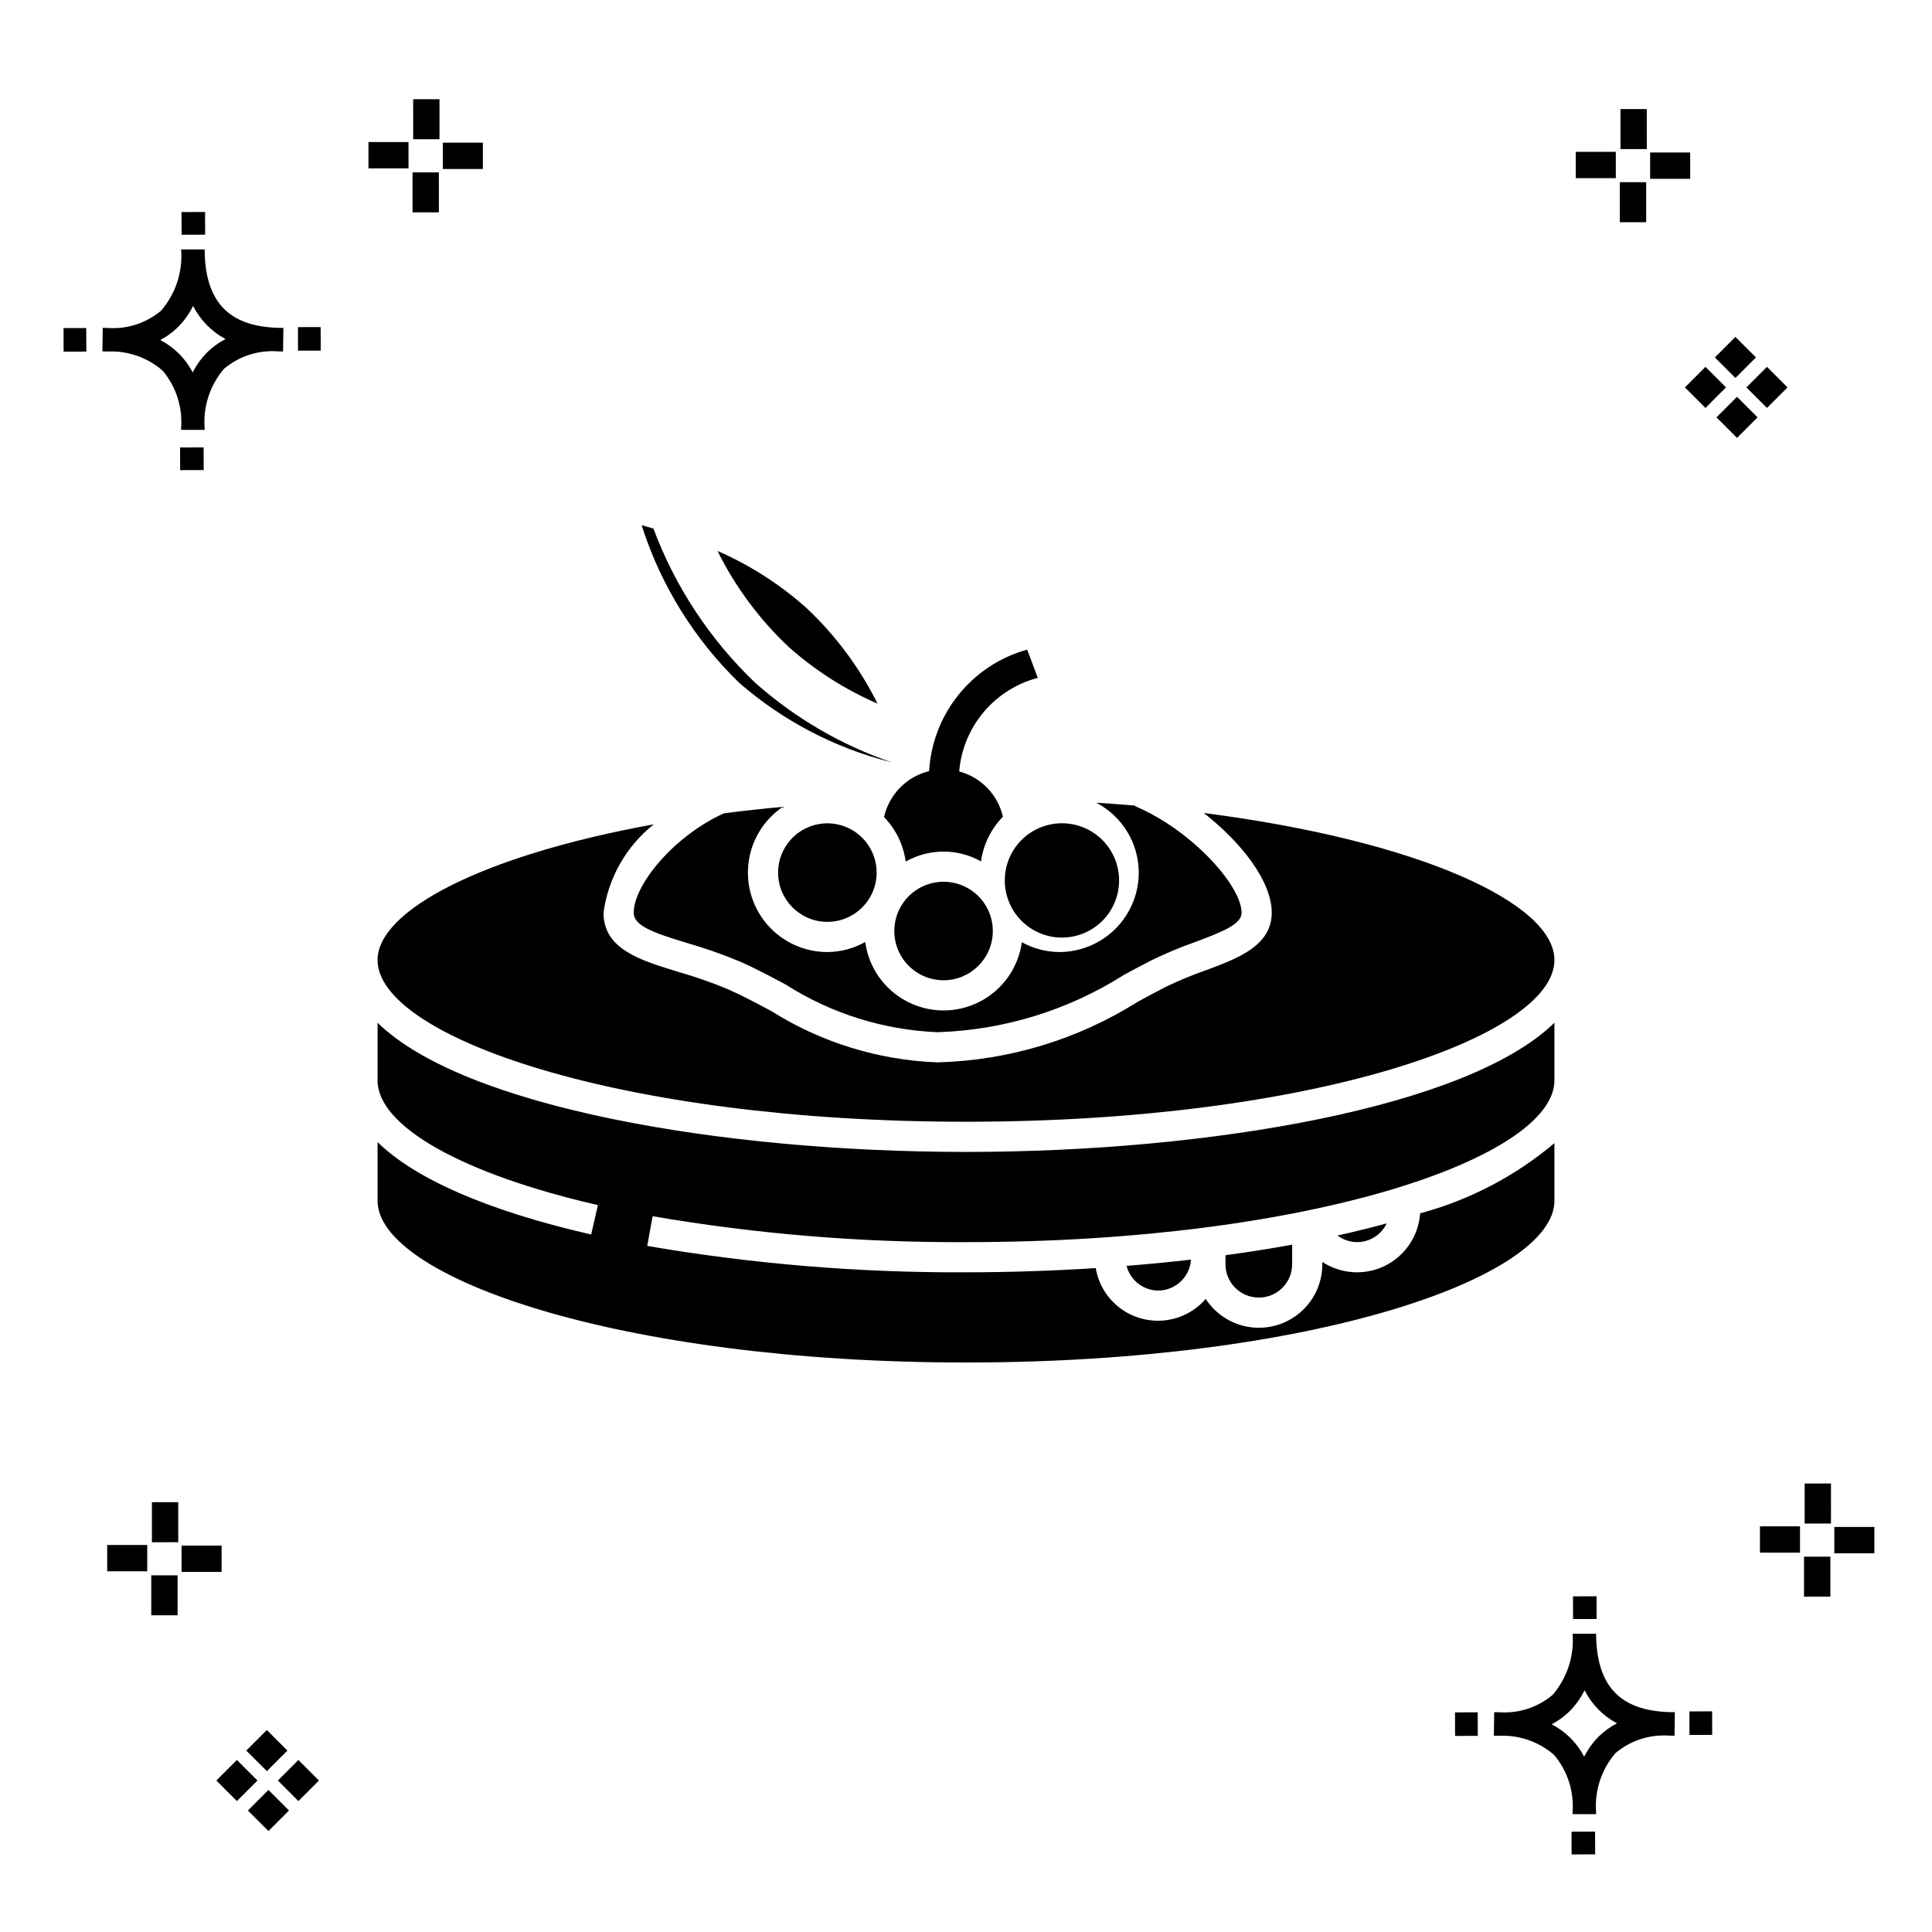 <?xml version="1.0" encoding="UTF-8"?>
<!-- Uploaded to: ICON Repo, www.svgrepo.com, Generator: ICON Repo Mixer Tools -->
<svg fill="#000000" width="800px" height="800px" version="1.1" viewBox="144 144 512 512" xmlns="http://www.w3.org/2000/svg">
 <g>
  <path d="m197.96 262.56 0.02 6.016-6.238 0.02-0.02-6.016zm19.738-31.68c0.434 0.023 0.93 0.008 1.402 0.02l-0.082 6.238c-0.449 0.008-0.93-0.004-1.387-0.02v-0.004c-5.172-0.379-10.285 1.277-14.254 4.617-3.746 4.352-5.598 10.023-5.141 15.75v0.449l-6.238-0.016v-0.445c0.434-5.535-1.328-11.02-4.914-15.262-4.047-3.504-9.285-5.316-14.633-5.055h-0.004c-0.434 0-0.867-0.008-1.312-0.02l0.09-6.238c0.441 0 0.879 0.008 1.309 0.02h-0.004c5.129 0.375 10.203-1.266 14.148-4.566 3.879-4.484 5.797-10.34 5.32-16.254l6.238 0.008c0.074 13.766 6.266 20.395 19.461 20.777zm-13.922 2.969h-0.004c-3.703-1.969-6.707-5.031-8.602-8.773-1.043 2.148-2.453 4.098-4.164 5.762-1.352 1.301-2.879 2.406-4.539 3.277 3.691 1.902 6.699 4.902 8.609 8.586 1.004-2.019 2.336-3.856 3.945-5.438 1.41-1.363 3.008-2.516 4.75-3.414zm-42.938-2.898 0.02 6.238 6.016-0.016-0.02-6.238zm68.137-0.273-6.019 0.016 0.02 6.238 6.019-0.016zm-30.609-24.484-0.02-6.016-6.238 0.02 0.02 6.016zm405.96 42.965 5.445 5.445-5.445 5.445-5.445-5.445zm7.941-7.941 5.445 5.445-5.445 5.445-5.445-5.445zm-16.301 0 5.445 5.445-5.445 5.445-5.445-5.445zm7.941-7.941 5.445 5.445-5.441 5.449-5.445-5.445zm-11.992-41.891h-10.613v-6.977h10.613zm-19.707-0.168h-10.613v-6.977h10.613zm8.043 11.668h-6.977v-10.602h6.977zm0.168-19.375h-6.977l-0.004-10.613h6.977zm-308.45 5.273h-10.617v-6.977h10.617zm-19.707-0.168h-10.617v-6.977h10.613zm8.043 11.664h-6.977l-0.004-10.598h6.977zm0.168-19.375h-6.977l-0.004-10.613h6.977zm300 448.52 0.02 6.016 6.238-0.02-0.02-6.016zm25.977-31.699c0.438 0.023 0.93 0.008 1.402 0.02l-0.082 6.238c-0.449 0.008-0.93-0.004-1.387-0.02-5.172-0.379-10.289 1.277-14.254 4.617-3.75 4.352-5.602 10.023-5.144 15.75v0.449l-6.238-0.016v-0.445c0.438-5.539-1.328-11.023-4.91-15.266-4.047-3.504-9.289-5.312-14.633-5.051h-0.004c-0.434 0-0.867-0.008-1.312-0.02l0.09-6.238c0.441 0 0.879 0.008 1.309 0.02h-0.004c5.129 0.371 10.203-1.266 14.145-4.566 3.879-4.484 5.797-10.34 5.32-16.254l6.238 0.008c0.074 13.762 6.266 20.395 19.461 20.773zm-13.922 2.969-0.004 0.004c-3.703-1.969-6.707-5.031-8.602-8.773-1.043 2.148-2.453 4.098-4.168 5.762-1.352 1.301-2.879 2.406-4.539 3.277 3.691 1.902 6.699 4.898 8.609 8.586 1.004-2.019 2.34-3.859 3.945-5.438 1.41-1.363 3.012-2.516 4.754-3.414zm-42.938-2.898 0.02 6.238 6.016-0.016-0.02-6.238zm68.137-0.273-6.019 0.016 0.02 6.238 6.019-0.016zm-30.609-24.48-0.02-6.016-6.238 0.02 0.02 6.016zm73.609-17.414-10.613 0.004v-6.977h10.613zm-19.707-0.164h-10.613v-6.977h10.613zm8.043 11.664h-6.977v-10.598h6.977zm0.168-19.375h-6.977l-0.004-10.613h6.977zm-414.09 70.602 5.445 5.445-5.445 5.445-5.445-5.445zm7.941-7.941 5.445 5.445-5.445 5.445-5.445-5.445zm-16.301 0 5.445 5.445-5.445 5.445-5.445-5.445zm7.941-7.941 5.445 5.445-5.445 5.445-5.445-5.445zm-11.996-41.895h-10.613v-6.973h10.613zm-19.707-0.164h-10.613v-6.977h10.613zm8.043 11.664h-6.977v-10.598h6.977zm0.168-19.375-6.977 0.004v-10.617h6.977z"/>
  <path d="m394.05 403.78c-5.277 0-10.039-3.184-12.059-8.062-2.016-4.875-0.898-10.492 2.836-14.223 3.734-3.734 9.348-4.848 14.227-2.824 4.879 2.019 8.055 6.781 8.055 12.062-0.012 7.203-5.852 13.043-13.059 13.047zm-15.77-43.25c3.129 3.219 5.141 7.359 5.738 11.805 6.18-3.523 13.758-3.547 19.961-0.055 0.613-4.469 2.652-8.625 5.812-11.844-0.66-2.863-2.09-5.492-4.133-7.606s-4.621-3.629-7.461-4.387c0.48-5.781 2.738-11.273 6.469-15.715 3.731-4.441 8.746-7.617 14.359-9.09l-2.812-7.481v-0.004c-7.148 1.984-13.5 6.156-18.16 11.934-4.66 5.773-7.398 12.859-7.828 20.27-2.926 0.715-5.598 2.234-7.707 4.383-2.109 2.152-3.578 4.852-4.238 7.789zm-15.02 27.77v0.004c5.281 0 10.043-3.184 12.066-8.062 2.019-4.879 0.902-10.496-2.832-14.23-3.734-3.734-9.352-4.852-14.23-2.828-4.879 2.019-8.059 6.781-8.059 12.062 0.004 7.207 5.848 13.051 13.055 13.059zm17.051-42.277v0.004c-13.32-4.551-25.602-11.707-36.133-21.047-11.984-11.418-21.223-25.406-27.02-40.91-1.004-0.266-2.215-0.668-3.125-0.883 5.039 15.824 13.91 30.16 25.824 41.73 11.625 10.137 25.488 17.375 40.453 21.109zm37.906 17.984h-0.02c-4.754 2.582-7.773 7.504-7.914 12.914-0.145 5.41 2.609 10.484 7.223 13.312 4.609 2.832 10.383 2.984 15.141 0.406 4.758-2.578 7.777-7.5 7.922-12.906 0.148-5.41-2.602-10.488-7.211-13.32-4.613-2.832-10.383-2.992-15.141-0.414zm27.57 11.238c-0.004 5.582-2.227 10.934-6.172 14.883-3.949 3.945-9.301 6.164-14.883 6.172-3.473-0.023-6.887-0.918-9.93-2.602-0.93 6.746-5.082 12.617-11.133 15.742s-13.242 3.117-19.285-0.027c-6.039-3.141-10.18-9.023-11.09-15.773-3.066 1.723-6.519 2.637-10.035 2.66-6.047 0-11.805-2.598-15.805-7.141-3.996-4.539-5.848-10.578-5.078-16.578 0.766-6 4.078-11.379 9.094-14.766-5.367 0.504-10.602 1.07-15.621 1.723-13.492 6.129-23.91 19.09-23.91 26.328 0 3.547 5.367 5.363 14.137 8.035 4.695 1.348 9.309 2.961 13.82 4.836 4.117 1.789 8.078 3.914 12.277 6.152 12.082 7.707 25.992 12.07 40.309 12.652 17.531-0.555 34.586-5.805 49.398-15.199 2.457-1.328 4.859-2.625 7.227-3.836v0.004c3.766-1.84 7.637-3.457 11.59-4.852 7.668-2.852 12.328-4.797 12.328-7.793 0-7.191-13.312-21.945-28.27-28.254l0.055-0.129c-3.352-0.289-6.801-0.527-10.27-0.754l-0.004-0.004c3.383 1.773 6.219 4.434 8.199 7.695 1.984 3.266 3.039 7.008 3.051 10.824zm-69.227-44.77c-4.695-9.445-11.027-17.988-18.703-25.227-7.039-6.312-15.047-11.457-23.711-15.242 4.715 9.508 11.082 18.102 18.805 25.379 7.012 6.262 14.984 11.355 23.609 15.09zm134.93 137.73c-4.176 1.148-8.539 2.219-13.043 3.219 2.078 1.574 4.758 2.125 7.289 1.5s4.644-2.359 5.754-4.719zm-111.49-26.93c91.898 0 155.94-22.586 155.94-42.859 0-15.062-35.805-31.629-92.918-38.965 9.988 7.84 18 18.066 18 26.418 0 8.77-8.914 12.09-17.535 15.293l-0.008-0.004c-3.664 1.281-7.25 2.773-10.738 4.473-2.316 1.188-4.66 2.453-7.059 3.75h-0.004c-15.953 10.082-34.332 15.664-53.199 16.156-15.633-0.57-30.84-5.262-44.078-13.598-4.051-2.164-7.875-4.211-11.691-5.863-4.234-1.758-8.566-3.266-12.973-4.523-10.18-3.109-19.797-6.043-19.797-15.688 1.254-9.23 6.027-17.617 13.324-23.41-46.242 8.406-73.207 23.082-73.207 35.961 0 20.273 64.043 42.859 155.94 42.859zm77.598 46.598c4.879-0.004 8.832-3.953 8.836-8.832v-5.188c-5.719 1.047-11.633 1.973-17.672 2.797v2.391c0.004 4.879 3.957 8.828 8.836 8.832zm-233.54-72.836v15.281c0 12.121 22.375 24.789 58.395 33.043l-1.789 7.793c-27.363-6.273-46.59-14.695-56.605-24.484v15.547c0 20.273 64.043 42.859 155.94 42.859s155.94-22.582 155.94-42.855v-15.281c-10.359 8.734-22.508 15.09-35.59 18.609-0.406 5.941-3.934 11.223-9.266 13.875-5.336 2.648-11.676 2.269-16.656-1v0.617c0.008 4.867-2.098 9.5-5.769 12.695s-8.547 4.644-13.367 3.973c-4.824-0.676-9.113-3.406-11.77-7.484-2.781 3.219-6.684 5.254-10.914 5.695-4.234 0.441-8.473-0.746-11.859-3.32-3.387-2.578-5.664-6.344-6.367-10.543-11.391 0.73-22.934 1.113-34.383 1.113v0.004c-28.309 0.133-56.57-2.207-84.469-6.992l1.422-7.871c27.43 4.707 55.215 7.004 83.047 6.867 91.898 0 155.94-22.586 155.94-42.859v-15.281c-22.844 22.344-91.047 34.234-155.94 34.234-64.898 0-133.1-11.891-155.94-34.234zm206.87 70.977c4.602-0.027 8.402-3.609 8.707-8.203-5.609 0.648-11.316 1.195-17.078 1.66h-0.004c0.992 3.824 4.426 6.508 8.375 6.543z"/>
 </g>
</svg>